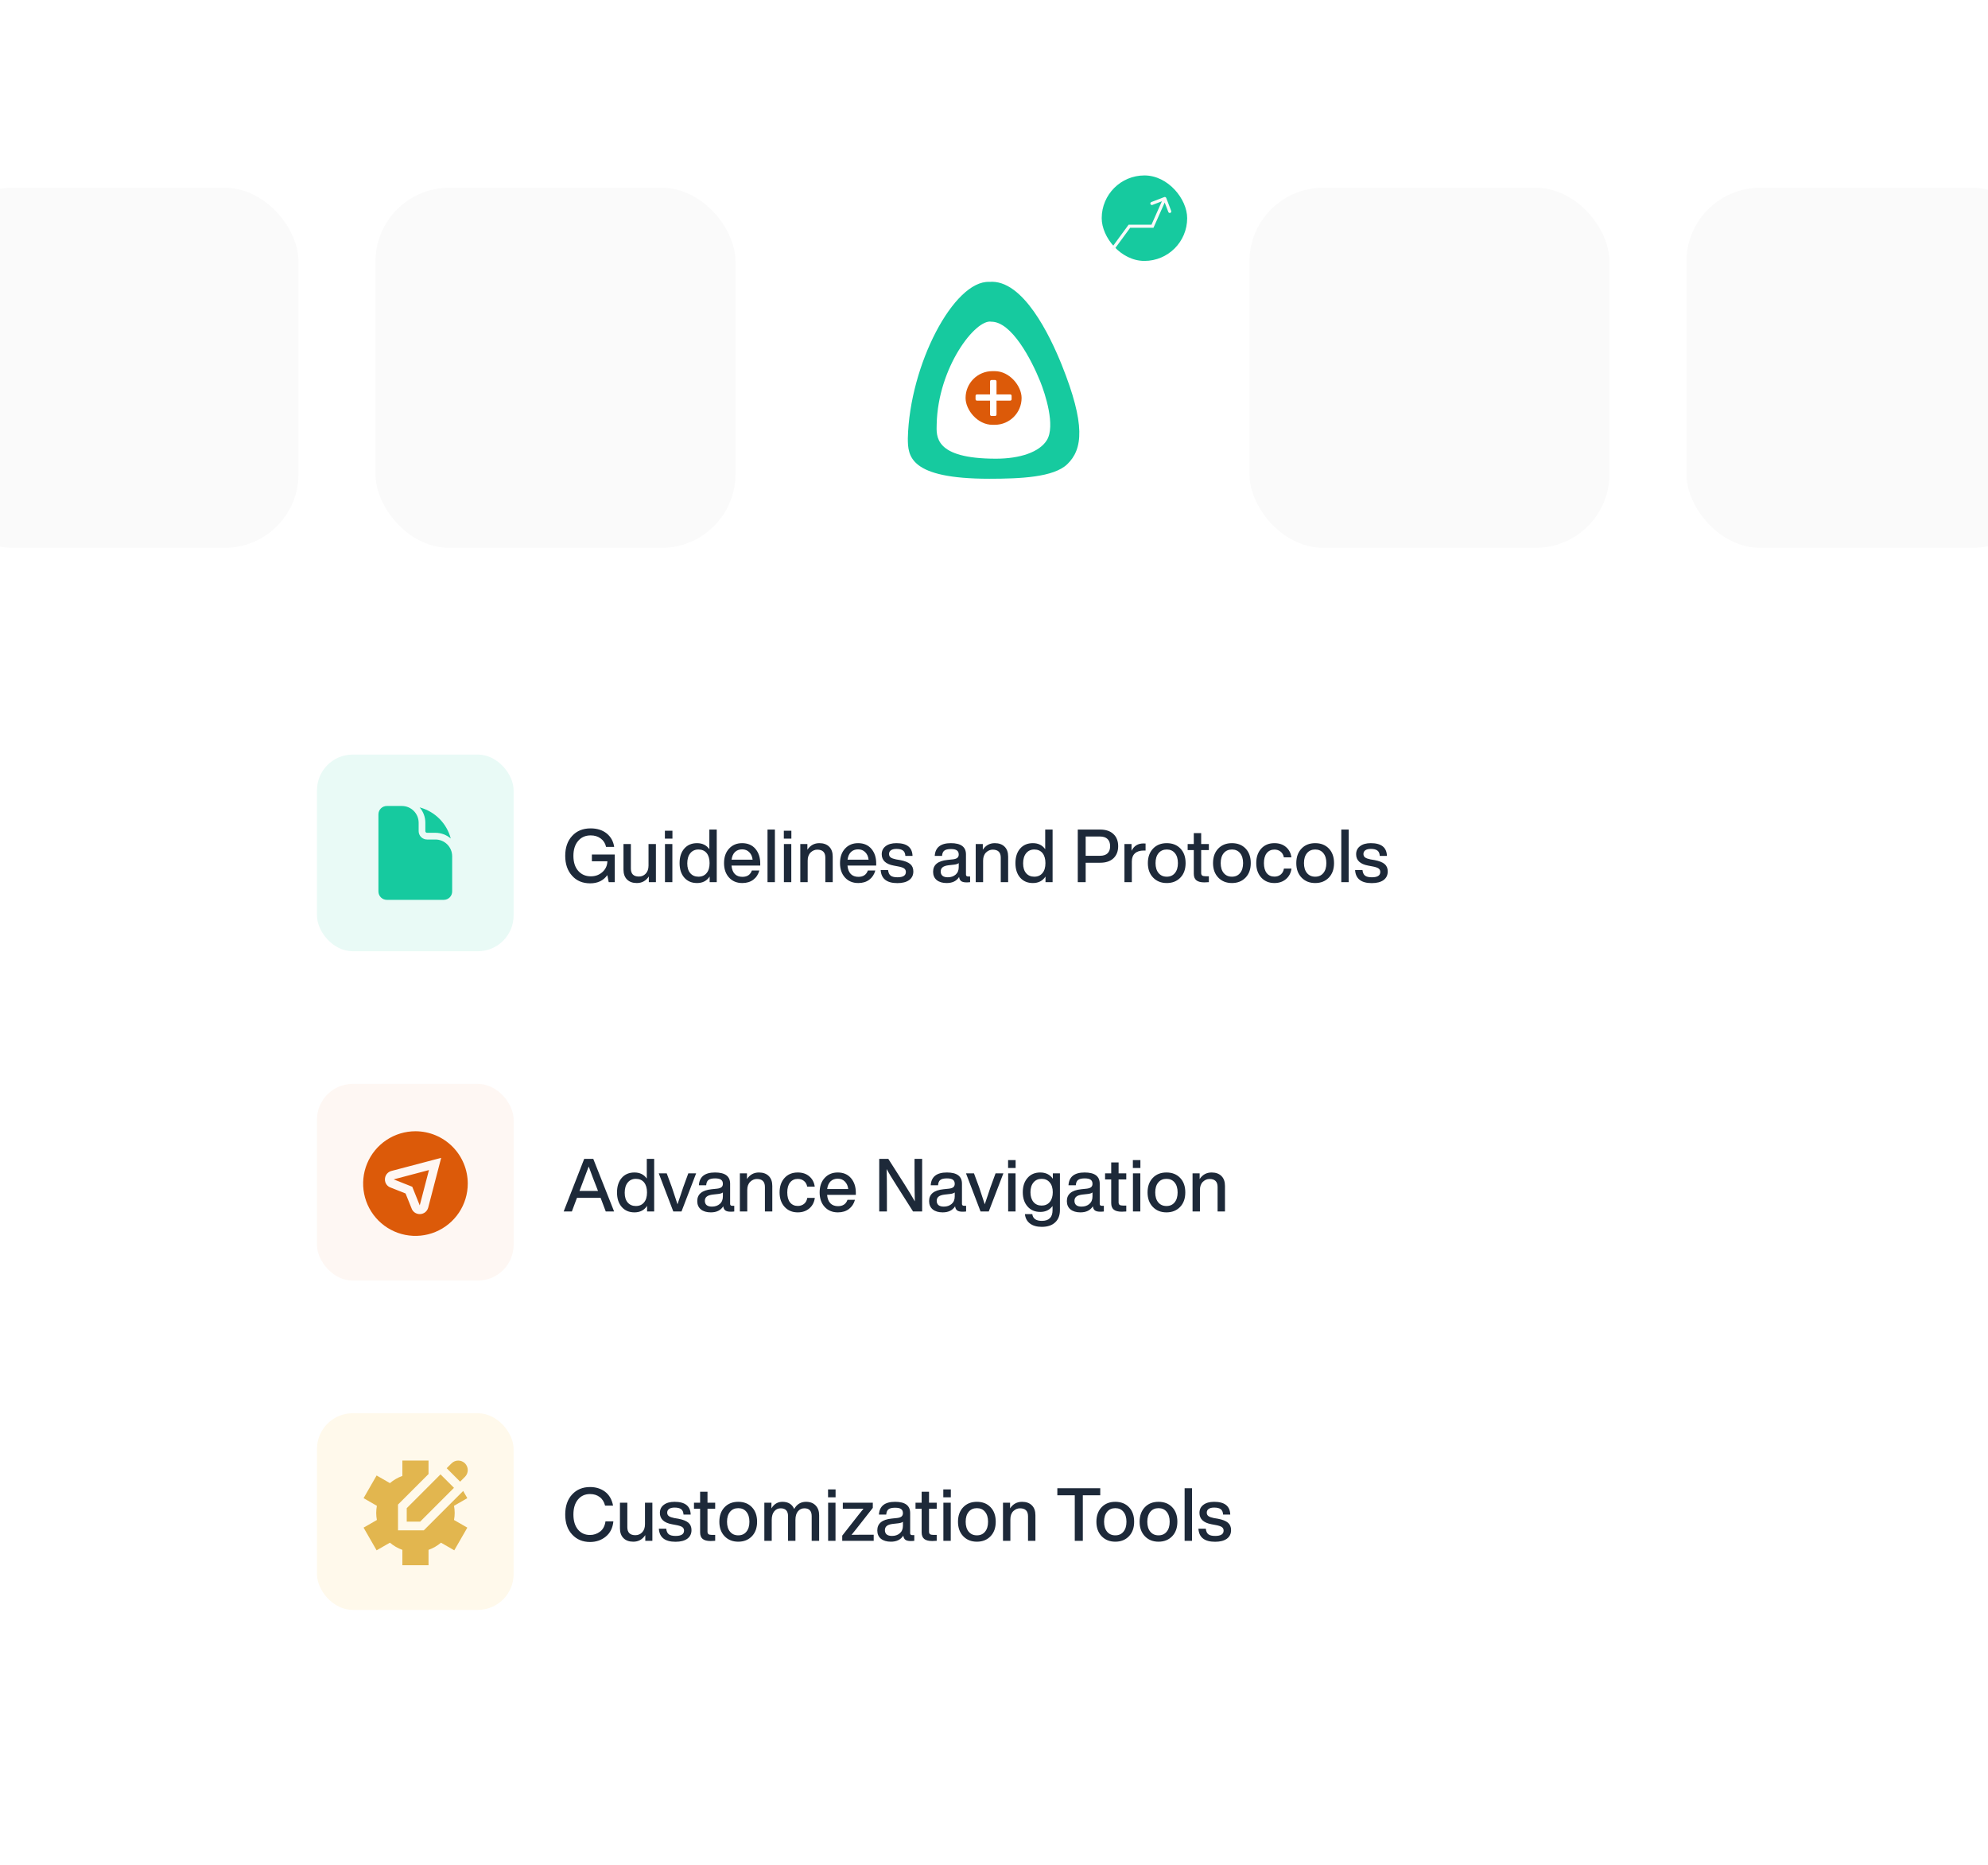 <svg width="646" height="606" viewBox="0 0 646 606" fill="none" xmlns="http://www.w3.org/2000/svg">
<g clip-path="url(#clip0_246_629)">
<rect width="646" height="606" rx="24" fill="white"/>
<g filter="url(#filter0_d_246_629)">
<rect x="91" y="229" width="464" height="87.136" rx="11.618" fill="white" shape-rendering="crispEdges"/>
<rect x="103" y="240.618" width="63.9" height="63.9" rx="11.618" fill="#E9FAF6"/>
<path d="M125.693 257.318C124.188 257.318 122.97 258.538 122.97 260.041V285.093C122.97 286.596 124.19 287.816 125.693 287.816H144.209C145.712 287.816 146.932 286.596 146.932 285.093V273.656C146.932 272.212 146.358 270.827 145.337 269.805C144.316 268.784 142.931 268.21 141.486 268.21H138.763C138.041 268.21 137.348 267.923 136.838 267.413C136.327 266.902 136.04 266.21 136.04 265.487V262.764C136.04 261.32 135.466 259.935 134.445 258.913C133.424 257.892 132.039 257.318 130.594 257.318H125.693Z" fill="#16CA9F"/>
<path d="M136.36 257.778C137.561 259.162 138.22 260.933 138.218 262.765V265.488C138.218 265.789 138.462 266.033 138.762 266.033H141.485C143.317 266.03 145.089 266.69 146.473 267.89C145.834 265.46 144.561 263.244 142.784 261.467C141.007 259.69 138.79 258.417 136.36 257.778Z" fill="#16CA9F"/>
<path d="M192.331 275.276V273.092H199.771V282.068H197.803L197.347 279.788C196.067 281.564 194.211 282.452 191.779 282.452C189.315 282.452 187.355 281.628 185.899 279.98C184.411 278.348 183.667 276.196 183.667 273.524C183.667 270.82 184.419 268.66 185.923 267.044C187.411 265.412 189.411 264.596 191.923 264.596C194.019 264.596 195.755 265.14 197.131 266.228C198.491 267.332 199.307 268.796 199.579 270.62H196.939C196.699 269.468 196.123 268.556 195.211 267.884C194.315 267.212 193.227 266.876 191.947 266.876C190.235 266.876 188.875 267.476 187.867 268.676C186.843 269.86 186.331 271.476 186.331 273.524C186.331 275.572 186.843 277.188 187.867 278.372C188.907 279.572 190.283 280.172 191.995 280.172C193.483 280.172 194.739 279.708 195.763 278.78C196.787 277.868 197.323 276.7 197.371 275.276H192.331ZM210.737 276.668V269.684H213.137V282.068H210.833V280.22C209.889 281.644 208.593 282.356 206.945 282.356C205.585 282.356 204.521 281.972 203.753 281.204C202.985 280.436 202.601 279.364 202.601 277.988V269.684H205.001V277.652C205.001 279.38 205.873 280.244 207.617 280.244C208.497 280.244 209.233 279.932 209.825 279.308C210.433 278.668 210.737 277.788 210.737 276.668ZM218.507 267.932H216.059V265.364H218.507V267.932ZM218.483 282.068H216.083V269.684H218.483V282.068ZM230.505 271.364V264.98H232.905V282.068H230.601V280.244C229.673 281.652 228.305 282.356 226.497 282.356C224.769 282.356 223.393 281.772 222.369 280.604C221.345 279.436 220.833 277.86 220.833 275.876C220.833 273.892 221.345 272.316 222.369 271.148C223.393 269.98 224.769 269.396 226.497 269.396C228.241 269.396 229.577 270.052 230.505 271.364ZM223.329 275.972C223.329 277.348 223.657 278.412 224.313 279.164C224.969 279.916 225.849 280.292 226.953 280.292C228.089 280.292 228.977 279.9 229.617 279.116C230.257 278.364 230.577 277.284 230.577 275.876C230.577 274.484 230.257 273.396 229.617 272.612C228.977 271.844 228.089 271.46 226.953 271.46C225.849 271.46 224.969 271.86 224.313 272.66C223.657 273.46 223.329 274.564 223.329 275.972ZM247.036 275.972V276.668H237.7C237.812 277.884 238.172 278.804 238.78 279.428C239.388 280.036 240.212 280.34 241.252 280.34C242.82 280.34 243.844 279.652 244.324 278.276H246.748C246.412 279.54 245.756 280.54 244.78 281.276C243.82 281.996 242.628 282.356 241.204 282.356C239.428 282.356 237.996 281.764 236.908 280.58C235.82 279.396 235.276 277.828 235.276 275.876C235.276 273.924 235.82 272.356 236.908 271.172C237.996 269.988 239.412 269.396 241.156 269.396C242.98 269.396 244.42 270.012 245.476 271.244C246.516 272.476 247.036 274.052 247.036 275.972ZM241.156 271.412C240.212 271.412 239.436 271.7 238.828 272.276C238.236 272.852 237.868 273.684 237.724 274.772H244.564C244.452 273.764 244.092 272.956 243.484 272.348C242.892 271.724 242.116 271.412 241.156 271.412ZM251.804 282.068H249.404V264.98H251.804V282.068ZM257.154 267.932H254.706V265.364H257.154V267.932ZM257.13 282.068H254.73V269.684H257.13V282.068ZM266.248 269.396C267.608 269.396 268.672 269.78 269.44 270.548C270.208 271.3 270.592 272.372 270.592 273.764V282.068H268.192V274.1C268.192 272.372 267.32 271.508 265.576 271.508C264.776 271.508 264.056 271.812 263.416 272.42C262.776 273.044 262.456 273.932 262.456 275.084V282.068H260.056V269.684H262.36V271.532C263.304 270.108 264.6 269.396 266.248 269.396ZM284.722 275.972V276.668H275.386C275.498 277.884 275.858 278.804 276.466 279.428C277.074 280.036 277.898 280.34 278.938 280.34C280.506 280.34 281.53 279.652 282.01 278.276H284.434C284.098 279.54 283.442 280.54 282.466 281.276C281.506 281.996 280.314 282.356 278.89 282.356C277.114 282.356 275.682 281.764 274.594 280.58C273.506 279.396 272.962 277.828 272.962 275.876C272.962 273.924 273.506 272.356 274.594 271.172C275.682 269.988 277.098 269.396 278.842 269.396C280.666 269.396 282.106 270.012 283.162 271.244C284.202 272.476 284.722 274.052 284.722 275.972ZM278.842 271.412C277.898 271.412 277.122 271.7 276.514 272.276C275.922 272.852 275.554 273.684 275.41 274.772H282.25C282.138 273.764 281.778 272.956 281.17 272.348C280.578 271.724 279.802 271.412 278.842 271.412ZM291.605 282.38C288.165 282.38 286.357 280.964 286.181 278.132H288.581C288.677 278.996 288.957 279.604 289.421 279.956C289.885 280.308 290.621 280.484 291.629 280.484C293.453 280.484 294.365 279.908 294.365 278.756C294.365 278.26 294.173 277.876 293.789 277.604C293.405 277.332 292.717 277.108 291.725 276.932L290.453 276.692C287.829 276.212 286.517 274.98 286.517 272.996C286.517 271.892 286.941 271.02 287.789 270.38C288.637 269.724 289.805 269.396 291.293 269.396C294.701 269.396 296.445 270.78 296.525 273.548H294.197C294.149 272.716 293.893 272.132 293.429 271.796C292.965 271.444 292.253 271.268 291.293 271.268C290.525 271.268 289.933 271.412 289.517 271.7C289.101 271.988 288.893 272.396 288.893 272.924C288.893 273.404 289.077 273.78 289.445 274.052C289.813 274.308 290.397 274.516 291.197 274.676L292.493 274.892C294.013 275.18 295.109 275.612 295.781 276.188C296.453 276.764 296.789 277.564 296.789 278.588C296.789 279.788 296.333 280.724 295.421 281.396C294.509 282.052 293.237 282.38 291.605 282.38ZM314.563 280.22H315.235V282.068C314.883 282.116 314.491 282.14 314.059 282.14C313.291 282.14 312.715 282.004 312.331 281.732C311.963 281.444 311.739 280.996 311.659 280.388C310.827 281.7 309.483 282.356 307.627 282.356C306.267 282.356 305.187 282.036 304.387 281.396C303.603 280.74 303.211 279.836 303.211 278.684C303.211 276.444 304.763 275.164 307.867 274.844L309.691 274.652C310.331 274.572 310.795 274.412 311.083 274.172C311.387 273.916 311.539 273.556 311.539 273.092C311.539 272.468 311.339 272.02 310.939 271.748C310.555 271.46 309.907 271.316 308.995 271.316C308.003 271.316 307.291 271.484 306.859 271.82C306.427 272.14 306.179 272.716 306.115 273.548H303.739C303.915 270.78 305.667 269.396 308.995 269.396C312.259 269.396 313.891 270.612 313.891 273.044V279.596C313.891 280.012 314.115 280.22 314.563 280.22ZM307.987 280.484C309.011 280.484 309.859 280.196 310.531 279.62C311.203 279.044 311.539 278.228 311.539 277.172V275.876C311.235 276.132 310.723 276.3 310.003 276.38L308.275 276.572C307.347 276.684 306.683 276.908 306.283 277.244C305.883 277.564 305.683 278.02 305.683 278.612C305.683 279.204 305.875 279.668 306.259 280.004C306.659 280.324 307.235 280.484 307.987 280.484ZM323.253 269.396C324.613 269.396 325.677 269.78 326.445 270.548C327.213 271.3 327.597 272.372 327.597 273.764V282.068H325.197V274.1C325.197 272.372 324.325 271.508 322.581 271.508C321.781 271.508 321.061 271.812 320.421 272.42C319.781 273.044 319.461 273.932 319.461 275.084V282.068H317.061V269.684H319.365V271.532C320.309 270.108 321.605 269.396 323.253 269.396ZM339.639 271.364V264.98H342.039V282.068H339.735V280.244C338.807 281.652 337.439 282.356 335.631 282.356C333.903 282.356 332.527 281.772 331.503 280.604C330.479 279.436 329.967 277.86 329.967 275.876C329.967 273.892 330.479 272.316 331.503 271.148C332.527 269.98 333.903 269.396 335.631 269.396C337.375 269.396 338.711 270.052 339.639 271.364ZM332.463 275.972C332.463 277.348 332.791 278.412 333.447 279.164C334.103 279.916 334.983 280.292 336.087 280.292C337.223 280.292 338.111 279.9 338.751 279.116C339.391 278.364 339.711 277.284 339.711 275.876C339.711 274.484 339.391 273.396 338.751 272.612C338.111 271.844 337.223 271.46 336.087 271.46C334.983 271.46 334.103 271.86 333.447 272.66C332.791 273.46 332.463 274.564 332.463 275.972ZM350.222 264.98H357.494C359.35 264.98 360.79 265.468 361.814 266.444C362.838 267.404 363.35 268.716 363.35 270.38C363.35 272.028 362.838 273.34 361.814 274.316C360.79 275.276 359.35 275.756 357.494 275.756H352.79V282.068H350.222V264.98ZM352.79 273.5H357.446C358.518 273.5 359.334 273.236 359.894 272.708C360.454 272.164 360.734 271.388 360.734 270.38C360.734 269.372 360.454 268.596 359.894 268.052C359.334 267.508 358.518 267.236 357.446 267.236H352.79V273.5ZM371.556 269.492C371.908 269.492 372.14 269.5 372.252 269.516V271.796H371.652C370.42 271.796 369.468 272.1 368.796 272.708C368.124 273.316 367.788 274.196 367.788 275.348V282.068H365.388V269.684H367.692V271.892C368.476 270.292 369.764 269.492 371.556 269.492ZM383.581 280.58C382.445 281.764 380.965 282.356 379.141 282.356C377.317 282.356 375.837 281.764 374.701 280.58C373.565 279.396 372.997 277.828 372.997 275.876C372.997 273.908 373.565 272.332 374.701 271.148C375.821 269.98 377.301 269.396 379.141 269.396C380.981 269.396 382.461 269.98 383.581 271.148C384.701 272.316 385.261 273.892 385.261 275.876C385.261 277.844 384.701 279.412 383.581 280.58ZM376.477 279.116C377.133 279.9 378.021 280.292 379.141 280.292C380.261 280.292 381.141 279.9 381.781 279.116C382.437 278.332 382.765 277.252 382.765 275.876C382.765 274.5 382.437 273.42 381.781 272.636C381.141 271.852 380.261 271.46 379.141 271.46C378.021 271.46 377.133 271.852 376.477 272.636C375.821 273.42 375.493 274.5 375.493 275.876C375.493 277.252 375.821 278.332 376.477 279.116ZM392.818 269.684V271.652H390.322V279.092C390.322 279.46 390.426 279.732 390.634 279.908C390.858 280.068 391.226 280.148 391.738 280.148H392.818V282.068C392.29 282.116 391.802 282.14 391.354 282.14C390.186 282.14 389.322 281.916 388.762 281.468C388.202 281.02 387.922 280.3 387.922 279.308V271.652H385.93V269.684H387.922V266.132H390.322V269.684H392.818ZM404.757 280.58C403.621 281.764 402.141 282.356 400.317 282.356C398.493 282.356 397.013 281.764 395.877 280.58C394.741 279.396 394.173 277.828 394.173 275.876C394.173 273.908 394.741 272.332 395.877 271.148C396.997 269.98 398.477 269.396 400.317 269.396C402.157 269.396 403.637 269.98 404.757 271.148C405.877 272.316 406.437 273.892 406.437 275.876C406.437 277.844 405.877 279.412 404.757 280.58ZM397.653 279.116C398.309 279.9 399.197 280.292 400.317 280.292C401.437 280.292 402.317 279.9 402.957 279.116C403.613 278.332 403.941 277.252 403.941 275.876C403.941 274.5 403.613 273.42 402.957 272.636C402.317 271.852 401.437 271.46 400.317 271.46C399.197 271.46 398.309 271.852 397.653 272.636C396.997 273.42 396.669 274.5 396.669 275.876C396.669 277.252 396.997 278.332 397.653 279.116ZM414.121 282.356C412.361 282.356 410.937 281.764 409.849 280.58C408.761 279.396 408.217 277.828 408.217 275.876C408.217 273.908 408.761 272.332 409.849 271.148C410.921 269.98 412.345 269.396 414.121 269.396C415.641 269.396 416.889 269.812 417.865 270.644C418.857 271.476 419.449 272.596 419.641 274.004H417.193C417.033 273.188 416.673 272.564 416.113 272.132C415.569 271.7 414.905 271.484 414.121 271.484C413.081 271.484 412.249 271.868 411.625 272.636C411.017 273.388 410.713 274.468 410.713 275.876C410.713 277.284 411.017 278.372 411.625 279.14C412.249 279.892 413.081 280.268 414.121 280.268C414.921 280.268 415.601 280.044 416.161 279.596C416.721 279.148 417.073 278.5 417.217 277.652H419.665C419.473 279.092 418.873 280.236 417.865 281.084C416.857 281.932 415.609 282.356 414.121 282.356ZM431.815 280.58C430.679 281.764 429.199 282.356 427.375 282.356C425.551 282.356 424.071 281.764 422.935 280.58C421.799 279.396 421.231 277.828 421.231 275.876C421.231 273.908 421.799 272.332 422.935 271.148C424.055 269.98 425.535 269.396 427.375 269.396C429.215 269.396 430.695 269.98 431.815 271.148C432.935 272.316 433.495 273.892 433.495 275.876C433.495 277.844 432.935 279.412 431.815 280.58ZM424.711 279.116C425.367 279.9 426.255 280.292 427.375 280.292C428.495 280.292 429.375 279.9 430.015 279.116C430.671 278.332 430.999 277.252 430.999 275.876C430.999 274.5 430.671 273.42 430.015 272.636C429.375 271.852 428.495 271.46 427.375 271.46C426.255 271.46 425.367 271.852 424.711 272.636C424.055 273.42 423.727 274.5 423.727 275.876C423.727 277.252 424.055 278.332 424.711 279.116ZM438.252 282.068H435.852V264.98H438.252V282.068ZM445.761 282.38C442.321 282.38 440.513 280.964 440.337 278.132H442.737C442.833 278.996 443.113 279.604 443.577 279.956C444.041 280.308 444.777 280.484 445.785 280.484C447.609 280.484 448.521 279.908 448.521 278.756C448.521 278.26 448.329 277.876 447.945 277.604C447.561 277.332 446.873 277.108 445.881 276.932L444.609 276.692C441.985 276.212 440.673 274.98 440.673 272.996C440.673 271.892 441.097 271.02 441.945 270.38C442.793 269.724 443.961 269.396 445.449 269.396C448.857 269.396 450.601 270.78 450.681 273.548H448.353C448.305 272.716 448.049 272.132 447.585 271.796C447.121 271.444 446.409 271.268 445.449 271.268C444.681 271.268 444.089 271.412 443.673 271.7C443.257 271.988 443.049 272.396 443.049 272.924C443.049 273.404 443.233 273.78 443.601 274.052C443.969 274.308 444.553 274.516 445.353 274.676L446.649 274.892C448.169 275.18 449.265 275.612 449.937 276.188C450.609 276.764 450.945 277.564 450.945 278.588C450.945 279.788 450.489 280.724 449.577 281.396C448.665 282.052 447.393 282.38 445.761 282.38Z" fill="#1D2939"/>
</g>
<g filter="url(#filter1_d_246_629)">
<rect x="91" y="336" width="464" height="87.136" rx="11.618" fill="white" shape-rendering="crispEdges"/>
<rect x="103" y="347.618" width="63.9" height="63.9" rx="11.618" fill="#DC5A09" fill-opacity="0.05"/>
<g clip-path="url(#clip1_246_629)">
<path d="M128.048 378.684L127.895 378.644L139.392 375.608L136.397 387.083L133.962 381.033L128.048 378.684ZM152 380C152 383.362 151.003 386.649 149.135 389.445C147.267 392.24 144.612 394.419 141.506 395.706C138.399 396.993 134.981 397.329 131.683 396.673C128.386 396.017 125.357 394.398 122.979 392.021C120.602 389.643 118.983 386.614 118.327 383.317C117.671 380.019 118.007 376.601 119.294 373.494C120.581 370.388 122.76 367.733 125.555 365.865C128.351 363.997 131.638 363 135 363C139.507 363.005 143.828 364.798 147.015 367.985C150.203 371.172 151.995 375.493 152 380ZM143.358 371.642L127.153 375.91C126.557 376.072 126.032 376.427 125.658 376.918C125.283 377.409 125.082 378.01 125.083 378.627C125.069 379.223 125.248 379.807 125.594 380.293C125.94 380.778 126.434 381.138 127.002 381.319L131.788 383.22L133.7 387.952C133.88 388.525 134.239 389.025 134.725 389.378C135.21 389.732 135.796 389.921 136.397 389.917H136.417C137.038 389.917 137.642 389.711 138.134 389.333C138.626 388.954 138.98 388.423 139.14 387.823L143.358 371.642Z" fill="#DC5A09"/>
</g>
<path d="M199.555 389.068H196.843L195.163 384.628H187.483L185.827 389.068H183.163L189.835 371.98H192.787L199.555 389.068ZM188.659 381.46L188.299 382.396H194.323L193.963 381.46C193.115 379.348 192.227 377.012 191.299 374.452C190.195 377.396 189.315 379.732 188.659 381.46ZM210.173 378.364V371.98H212.573V389.068H210.269V387.244C209.341 388.652 207.973 389.356 206.165 389.356C204.437 389.356 203.061 388.772 202.037 387.604C201.013 386.436 200.501 384.86 200.501 382.876C200.501 380.892 201.013 379.316 202.037 378.148C203.061 376.98 204.437 376.396 206.165 376.396C207.909 376.396 209.245 377.052 210.173 378.364ZM202.997 382.972C202.997 384.348 203.325 385.412 203.981 386.164C204.637 386.916 205.517 387.292 206.621 387.292C207.757 387.292 208.645 386.9 209.285 386.116C209.925 385.364 210.245 384.284 210.245 382.876C210.245 381.484 209.925 380.396 209.285 379.612C208.645 378.844 207.757 378.46 206.621 378.46C205.517 378.46 204.637 378.86 203.981 379.66C203.325 380.46 202.997 381.564 202.997 382.972ZM222.005 381.22L223.661 376.684H226.205L221.453 389.068H218.789L214.061 376.684H216.653L218.333 381.22C219.469 384.596 220.077 386.436 220.157 386.74C220.205 386.58 220.309 386.26 220.469 385.78C220.629 385.3 220.853 384.644 221.141 383.812C221.429 382.964 221.717 382.1 222.005 381.22ZM237.924 387.22H238.596V389.068C238.244 389.116 237.852 389.14 237.42 389.14C236.652 389.14 236.076 389.004 235.692 388.732C235.324 388.444 235.1 387.996 235.02 387.388C234.188 388.7 232.844 389.356 230.988 389.356C229.628 389.356 228.548 389.036 227.748 388.396C226.964 387.74 226.572 386.836 226.572 385.684C226.572 383.444 228.124 382.164 231.228 381.844L233.052 381.652C233.692 381.572 234.156 381.412 234.444 381.172C234.748 380.916 234.9 380.556 234.9 380.092C234.9 379.468 234.7 379.02 234.3 378.748C233.916 378.46 233.268 378.316 232.356 378.316C231.364 378.316 230.652 378.484 230.22 378.82C229.788 379.14 229.54 379.716 229.476 380.548H227.1C227.276 377.78 229.028 376.396 232.356 376.396C235.62 376.396 237.252 377.612 237.252 380.044V386.596C237.252 387.012 237.476 387.22 237.924 387.22ZM231.348 387.484C232.372 387.484 233.22 387.196 233.892 386.62C234.564 386.044 234.9 385.228 234.9 384.172V382.876C234.596 383.132 234.084 383.3 233.364 383.38L231.636 383.572C230.708 383.684 230.044 383.908 229.644 384.244C229.244 384.564 229.044 385.02 229.044 385.612C229.044 386.204 229.236 386.668 229.62 387.004C230.02 387.324 230.596 387.484 231.348 387.484ZM246.614 376.396C247.974 376.396 249.038 376.78 249.806 377.548C250.574 378.3 250.958 379.372 250.958 380.764V389.068H248.558V381.1C248.558 379.372 247.686 378.508 245.942 378.508C245.142 378.508 244.422 378.812 243.782 379.42C243.142 380.044 242.822 380.932 242.822 382.084V389.068H240.422V376.684H242.726V378.532C243.67 377.108 244.966 376.396 246.614 376.396ZM259.232 389.356C257.472 389.356 256.048 388.764 254.96 387.58C253.872 386.396 253.328 384.828 253.328 382.876C253.328 380.908 253.872 379.332 254.96 378.148C256.032 376.98 257.456 376.396 259.232 376.396C260.752 376.396 262 376.812 262.976 377.644C263.968 378.476 264.56 379.596 264.752 381.004H262.304C262.144 380.188 261.784 379.564 261.224 379.132C260.68 378.7 260.016 378.484 259.232 378.484C258.192 378.484 257.36 378.868 256.736 379.636C256.128 380.388 255.824 381.468 255.824 382.876C255.824 384.284 256.128 385.372 256.736 386.14C257.36 386.892 258.192 387.268 259.232 387.268C260.032 387.268 260.712 387.044 261.272 386.596C261.832 386.148 262.184 385.5 262.328 384.652H264.776C264.584 386.092 263.984 387.236 262.976 388.084C261.968 388.932 260.72 389.356 259.232 389.356ZM278.102 382.972V383.668H268.766C268.878 384.884 269.238 385.804 269.846 386.428C270.454 387.036 271.278 387.34 272.318 387.34C273.886 387.34 274.91 386.652 275.39 385.276H277.814C277.478 386.54 276.822 387.54 275.846 388.276C274.886 388.996 273.694 389.356 272.27 389.356C270.494 389.356 269.062 388.764 267.974 387.58C266.886 386.396 266.342 384.828 266.342 382.876C266.342 380.924 266.886 379.356 267.974 378.172C269.062 376.988 270.478 376.396 272.222 376.396C274.046 376.396 275.486 377.012 276.542 378.244C277.582 379.476 278.102 381.052 278.102 382.972ZM272.222 378.412C271.278 378.412 270.502 378.7 269.894 379.276C269.302 379.852 268.934 380.684 268.79 381.772H275.63C275.518 380.764 275.158 379.956 274.55 379.348C273.958 378.724 273.182 378.412 272.222 378.412ZM297.178 377.164V371.98H299.65V389.068H296.698L291.442 380.788C289.906 378.388 288.794 376.556 288.106 375.292C288.17 377.196 288.202 380.06 288.202 383.884V389.068H285.706V371.98H288.658L293.938 380.26C295.362 382.516 296.474 384.356 297.274 385.78C297.21 383.86 297.178 380.988 297.178 377.164ZM313.263 387.22H313.935V389.068C313.583 389.116 313.191 389.14 312.759 389.14C311.991 389.14 311.415 389.004 311.031 388.732C310.663 388.444 310.439 387.996 310.359 387.388C309.527 388.7 308.183 389.356 306.327 389.356C304.967 389.356 303.887 389.036 303.087 388.396C302.303 387.74 301.911 386.836 301.911 385.684C301.911 383.444 303.463 382.164 306.567 381.844L308.391 381.652C309.031 381.572 309.495 381.412 309.783 381.172C310.087 380.916 310.239 380.556 310.239 380.092C310.239 379.468 310.039 379.02 309.639 378.748C309.255 378.46 308.607 378.316 307.695 378.316C306.703 378.316 305.991 378.484 305.559 378.82C305.127 379.14 304.879 379.716 304.815 380.548H302.439C302.615 377.78 304.367 376.396 307.695 376.396C310.959 376.396 312.591 377.612 312.591 380.044V386.596C312.591 387.012 312.815 387.22 313.263 387.22ZM306.687 387.484C307.711 387.484 308.559 387.196 309.231 386.62C309.903 386.044 310.239 385.228 310.239 384.172V382.876C309.935 383.132 309.423 383.3 308.703 383.38L306.975 383.572C306.047 383.684 305.383 383.908 304.983 384.244C304.583 384.564 304.383 385.02 304.383 385.612C304.383 386.204 304.575 386.668 304.959 387.004C305.359 387.324 305.935 387.484 306.687 387.484ZM321.847 381.22L323.503 376.684H326.047L321.295 389.068H318.631L313.903 376.684H316.495L318.175 381.22C319.311 384.596 319.919 386.436 319.999 386.74C320.047 386.58 320.151 386.26 320.311 385.78C320.471 385.3 320.695 384.644 320.983 383.812C321.271 382.964 321.559 382.1 321.847 381.22ZM330.026 374.932H327.578V372.364H330.026V374.932ZM330.002 389.068H327.602V376.684H330.002V389.068ZM342.12 378.436V376.684H344.424V388.612C344.424 390.308 343.912 391.636 342.888 392.596C341.864 393.572 340.408 394.06 338.52 394.06C336.904 394.06 335.616 393.692 334.656 392.956C333.712 392.22 333.176 391.212 333.048 389.932H335.448C335.64 391.388 336.672 392.116 338.544 392.116C340.864 392.116 342.024 390.964 342.024 388.66V387.292C341.08 388.572 339.752 389.212 338.04 389.212C336.312 389.212 334.936 388.628 333.912 387.46C332.872 386.276 332.352 384.724 332.352 382.804C332.352 380.884 332.872 379.332 333.912 378.148C334.936 376.98 336.304 376.396 338.016 376.396C339.824 376.396 341.192 377.076 342.12 378.436ZM338.472 387.148C339.592 387.148 340.472 386.764 341.112 385.996C341.768 385.212 342.096 384.148 342.096 382.804C342.096 381.46 341.768 380.404 341.112 379.636C340.472 378.852 339.592 378.46 338.472 378.46C337.368 378.46 336.488 378.852 335.832 379.636C335.176 380.42 334.848 381.476 334.848 382.804C334.848 384.148 335.176 385.212 335.832 385.996C336.488 386.764 337.368 387.148 338.472 387.148ZM358.027 387.22H358.699V389.068C358.347 389.116 357.955 389.14 357.523 389.14C356.755 389.14 356.179 389.004 355.795 388.732C355.427 388.444 355.203 387.996 355.123 387.388C354.291 388.7 352.947 389.356 351.091 389.356C349.731 389.356 348.651 389.036 347.851 388.396C347.067 387.74 346.675 386.836 346.675 385.684C346.675 383.444 348.227 382.164 351.331 381.844L353.155 381.652C353.795 381.572 354.259 381.412 354.547 381.172C354.851 380.916 355.003 380.556 355.003 380.092C355.003 379.468 354.803 379.02 354.403 378.748C354.019 378.46 353.371 378.316 352.459 378.316C351.467 378.316 350.755 378.484 350.323 378.82C349.891 379.14 349.643 379.716 349.579 380.548H347.203C347.379 377.78 349.131 376.396 352.459 376.396C355.723 376.396 357.355 377.612 357.355 380.044V386.596C357.355 387.012 357.579 387.22 358.027 387.22ZM351.451 387.484C352.475 387.484 353.323 387.196 353.995 386.62C354.667 386.044 355.003 385.228 355.003 384.172V382.876C354.699 383.132 354.187 383.3 353.467 383.38L351.739 383.572C350.811 383.684 350.147 383.908 349.747 384.244C349.347 384.564 349.147 385.02 349.147 385.612C349.147 386.204 349.339 386.668 349.723 387.004C350.123 387.324 350.699 387.484 351.451 387.484ZM365.983 376.684V378.652H363.487V386.092C363.487 386.46 363.591 386.732 363.799 386.908C364.023 387.068 364.391 387.148 364.903 387.148H365.983V389.068C365.455 389.116 364.967 389.14 364.519 389.14C363.351 389.14 362.487 388.916 361.927 388.468C361.367 388.02 361.087 387.3 361.087 386.308V378.652H359.095V376.684H361.087V373.132H363.487V376.684H365.983ZM370.572 374.932H368.124V372.364H370.572V374.932ZM370.548 389.068H368.148V376.684H370.548V389.068ZM383.482 387.58C382.346 388.764 380.866 389.356 379.042 389.356C377.218 389.356 375.738 388.764 374.602 387.58C373.466 386.396 372.898 384.828 372.898 382.876C372.898 380.908 373.466 379.332 374.602 378.148C375.722 376.98 377.202 376.396 379.042 376.396C380.882 376.396 382.362 376.98 383.482 378.148C384.602 379.316 385.162 380.892 385.162 382.876C385.162 384.844 384.602 386.412 383.482 387.58ZM376.378 386.116C377.034 386.9 377.922 387.292 379.042 387.292C380.162 387.292 381.042 386.9 381.682 386.116C382.338 385.332 382.666 384.252 382.666 382.876C382.666 381.5 382.338 380.42 381.682 379.636C381.042 378.852 380.162 378.46 379.042 378.46C377.922 378.46 377.034 378.852 376.378 379.636C375.722 380.42 375.394 381.5 375.394 382.876C375.394 384.252 375.722 385.332 376.378 386.116ZM393.711 376.396C395.071 376.396 396.135 376.78 396.903 377.548C397.671 378.3 398.055 379.372 398.055 380.764V389.068H395.655V381.1C395.655 379.372 394.783 378.508 393.039 378.508C392.239 378.508 391.519 378.812 390.879 379.42C390.239 380.044 389.919 380.932 389.919 382.084V389.068H387.519V376.684H389.823V378.532C390.767 377.108 392.063 376.396 393.711 376.396Z" fill="#1D2939"/>
</g>
<g filter="url(#filter2_d_246_629)">
<rect x="91" y="443" width="464" height="87.136" rx="11.618" fill="white" shape-rendering="crispEdges"/>
<rect x="103" y="454.618" width="63.9" height="63.9" rx="11.618" fill="#FFF9EB"/>
<g clip-path="url(#clip2_246_629)">
<path d="M147.518 478.854L136.539 489.833H132.167V485.461L143.146 474.482L147.518 478.854ZM151.095 470.905C150.808 470.618 150.467 470.39 150.092 470.235C149.717 470.079 149.315 470 148.909 470C148.503 470 148.101 470.079 147.726 470.235C147.351 470.39 147.01 470.618 146.723 470.905L145.149 472.479L149.521 476.851L151.095 475.277C151.382 474.99 151.61 474.649 151.765 474.274C151.92 473.899 152 473.497 152 473.091C152 472.685 151.92 472.283 151.765 471.908C151.61 471.533 151.382 471.192 151.095 470.905ZM150.51 479.868L137.712 492.666H129.333V484.288L139.25 474.372V470H130.75V474.989C129.269 475.512 127.896 476.304 126.703 477.325L122.38 474.841L118.145 482.21L122.468 484.696C122.324 485.467 122.251 486.238 122.251 487C122.251 487.762 122.324 488.533 122.468 489.303L118.145 491.79L122.38 499.158L126.703 496.673C127.896 497.694 129.268 498.486 130.75 499.009V503.998H139.25V499.009C140.731 498.486 142.104 497.694 143.297 496.673L147.618 499.158L151.856 491.79L147.532 489.302C147.676 488.531 147.749 487.761 147.749 487C147.749 486.239 147.676 485.468 147.532 484.698L151.856 482.21L150.51 479.868Z" fill="#E2B64F"/>
</g>
<path d="M191.731 496.452C189.347 496.452 187.411 495.644 185.923 494.028C184.419 492.428 183.667 490.26 183.667 487.524C183.667 484.804 184.411 482.636 185.899 481.02C187.387 479.404 189.331 478.596 191.731 478.596C193.619 478.596 195.243 479.1 196.603 480.108C197.963 481.132 198.835 482.644 199.219 484.644H196.627C196.307 483.396 195.715 482.46 194.851 481.836C194.003 481.196 192.963 480.876 191.731 480.876C190.083 480.876 188.771 481.476 187.795 482.676C186.819 483.86 186.331 485.476 186.331 487.524C186.331 489.572 186.819 491.196 187.795 492.396C188.771 493.58 190.083 494.172 191.731 494.172C192.963 494.172 194.067 493.796 195.043 493.044C195.987 492.292 196.555 491.196 196.747 489.756H199.315C199.107 491.884 198.283 493.532 196.843 494.7C195.419 495.868 193.715 496.452 191.731 496.452ZM209.588 490.668V483.684H211.988V496.068H209.684V494.22C208.74 495.644 207.444 496.356 205.796 496.356C204.436 496.356 203.372 495.972 202.604 495.204C201.836 494.436 201.452 493.364 201.452 491.988V483.684H203.852V491.652C203.852 493.38 204.724 494.244 206.468 494.244C207.348 494.244 208.084 493.932 208.676 493.308C209.284 492.668 209.588 491.788 209.588 490.668ZM219.518 496.38C216.078 496.38 214.27 494.964 214.094 492.132H216.494C216.59 492.996 216.87 493.604 217.334 493.956C217.798 494.308 218.534 494.484 219.542 494.484C221.366 494.484 222.278 493.908 222.278 492.756C222.278 492.26 222.086 491.876 221.702 491.604C221.318 491.332 220.63 491.108 219.638 490.932L218.366 490.692C215.742 490.212 214.43 488.98 214.43 486.996C214.43 485.892 214.854 485.02 215.702 484.38C216.55 483.724 217.718 483.396 219.206 483.396C222.614 483.396 224.358 484.78 224.438 487.548H222.11C222.062 486.716 221.806 486.132 221.342 485.796C220.878 485.444 220.166 485.268 219.206 485.268C218.438 485.268 217.846 485.412 217.43 485.7C217.014 485.988 216.806 486.396 216.806 486.924C216.806 487.404 216.99 487.78 217.358 488.052C217.726 488.308 218.31 488.516 219.11 488.676L220.406 488.892C221.926 489.18 223.022 489.612 223.694 490.188C224.366 490.764 224.702 491.564 224.702 492.588C224.702 493.788 224.246 494.724 223.334 495.396C222.422 496.052 221.15 496.38 219.518 496.38ZM232.398 483.684V485.652H229.902V493.092C229.902 493.46 230.006 493.732 230.214 493.908C230.438 494.068 230.806 494.148 231.318 494.148H232.398V496.068C231.87 496.116 231.382 496.14 230.934 496.14C229.766 496.14 228.902 495.916 228.342 495.468C227.782 495.02 227.502 494.3 227.502 493.308V485.652H225.51V483.684H227.502V480.132H229.902V483.684H232.398ZM244.336 494.58C243.2 495.764 241.72 496.356 239.896 496.356C238.072 496.356 236.592 495.764 235.456 494.58C234.32 493.396 233.752 491.828 233.752 489.876C233.752 487.908 234.32 486.332 235.456 485.148C236.576 483.98 238.056 483.396 239.896 483.396C241.736 483.396 243.216 483.98 244.336 485.148C245.456 486.316 246.016 487.892 246.016 489.876C246.016 491.844 245.456 493.412 244.336 494.58ZM237.232 493.116C237.888 493.9 238.776 494.292 239.896 494.292C241.016 494.292 241.896 493.9 242.536 493.116C243.192 492.332 243.52 491.252 243.52 489.876C243.52 488.5 243.192 487.42 242.536 486.636C241.896 485.852 241.016 485.46 239.896 485.46C238.776 485.46 237.888 485.852 237.232 486.636C236.576 487.42 236.248 488.5 236.248 489.876C236.248 491.252 236.576 492.332 237.232 493.116ZM261.909 483.396C263.253 483.396 264.301 483.796 265.053 484.596C265.805 485.38 266.181 486.436 266.181 487.764V496.068H263.757V488.076C263.757 486.364 262.965 485.508 261.381 485.508C260.533 485.508 259.837 485.836 259.293 486.492C258.749 487.132 258.477 488.06 258.477 489.276V496.068H256.077V488.076C256.077 486.364 255.277 485.508 253.677 485.508C252.829 485.508 252.133 485.836 251.589 486.492C251.045 487.148 250.773 488.076 250.773 489.276V496.068H248.373V483.684H250.677V485.532C251.525 484.108 252.717 483.396 254.253 483.396C256.125 483.396 257.397 484.172 258.069 485.724C258.949 484.172 260.229 483.396 261.909 483.396ZM271.521 481.932H269.073V479.364H271.521V481.932ZM271.497 496.068H269.097V483.684H271.497V496.068ZM279.3 494.1H283.908V496.068H273.684V494.388L279.012 487.596C279.588 486.844 280.116 486.188 280.596 485.628C280.212 485.644 279.348 485.652 278.004 485.652H273.876V483.684H283.62V485.364L278.292 492.156C277.716 492.908 277.188 493.564 276.708 494.124C277.092 494.108 277.956 494.1 279.3 494.1ZM296.429 494.22H297.101V496.068C296.749 496.116 296.357 496.14 295.925 496.14C295.157 496.14 294.581 496.004 294.197 495.732C293.829 495.444 293.605 494.996 293.525 494.388C292.693 495.7 291.349 496.356 289.493 496.356C288.133 496.356 287.053 496.036 286.253 495.396C285.469 494.74 285.077 493.836 285.077 492.684C285.077 490.444 286.629 489.164 289.733 488.844L291.557 488.652C292.197 488.572 292.661 488.412 292.949 488.172C293.253 487.916 293.405 487.556 293.405 487.092C293.405 486.468 293.205 486.02 292.805 485.748C292.421 485.46 291.773 485.316 290.861 485.316C289.869 485.316 289.157 485.484 288.725 485.82C288.293 486.14 288.045 486.716 287.981 487.548H285.605C285.781 484.78 287.533 483.396 290.861 483.396C294.125 483.396 295.757 484.612 295.757 487.044V493.596C295.757 494.012 295.981 494.22 296.429 494.22ZM289.853 494.484C290.877 494.484 291.725 494.196 292.397 493.62C293.069 493.044 293.405 492.228 293.405 491.172V489.876C293.101 490.132 292.589 490.3 291.869 490.38L290.141 490.572C289.213 490.684 288.549 490.908 288.149 491.244C287.749 491.564 287.549 492.02 287.549 492.612C287.549 493.204 287.741 493.668 288.125 494.004C288.525 494.324 289.101 494.484 289.853 494.484ZM304.385 483.684V485.652H301.889V493.092C301.889 493.46 301.993 493.732 302.201 493.908C302.425 494.068 302.793 494.148 303.305 494.148H304.385V496.068C303.857 496.116 303.369 496.14 302.921 496.14C301.753 496.14 300.889 495.916 300.329 495.468C299.769 495.02 299.489 494.3 299.489 493.308V485.652H297.497V483.684H299.489V480.132H301.889V483.684H304.385ZM308.974 481.932H306.526V479.364H308.974V481.932ZM308.95 496.068H306.55V483.684H308.95V496.068ZM321.884 494.58C320.748 495.764 319.268 496.356 317.444 496.356C315.62 496.356 314.14 495.764 313.004 494.58C311.868 493.396 311.3 491.828 311.3 489.876C311.3 487.908 311.868 486.332 313.004 485.148C314.124 483.98 315.604 483.396 317.444 483.396C319.284 483.396 320.764 483.98 321.884 485.148C323.004 486.316 323.564 487.892 323.564 489.876C323.564 491.844 323.004 493.412 321.884 494.58ZM314.78 493.116C315.436 493.9 316.324 494.292 317.444 494.292C318.564 494.292 319.444 493.9 320.084 493.116C320.74 492.332 321.068 491.252 321.068 489.876C321.068 488.5 320.74 487.42 320.084 486.636C319.444 485.852 318.564 485.46 317.444 485.46C316.324 485.46 315.436 485.852 314.78 486.636C314.124 487.42 313.796 488.5 313.796 489.876C313.796 491.252 314.124 492.332 314.78 493.116ZM332.112 483.396C333.472 483.396 334.536 483.78 335.304 484.548C336.072 485.3 336.456 486.372 336.456 487.764V496.068H334.056V488.1C334.056 486.372 333.184 485.508 331.44 485.508C330.64 485.508 329.92 485.812 329.28 486.42C328.64 487.044 328.32 487.932 328.32 489.084V496.068H325.92V483.684H328.224V485.532C329.168 484.108 330.464 483.396 332.112 483.396ZM343.582 478.98H357.526V481.284H351.862V496.068H349.246V481.284H343.582V478.98ZM366.859 494.58C365.723 495.764 364.243 496.356 362.419 496.356C360.595 496.356 359.115 495.764 357.979 494.58C356.843 493.396 356.275 491.828 356.275 489.876C356.275 487.908 356.843 486.332 357.979 485.148C359.099 483.98 360.579 483.396 362.419 483.396C364.259 483.396 365.739 483.98 366.859 485.148C367.979 486.316 368.539 487.892 368.539 489.876C368.539 491.844 367.979 493.412 366.859 494.58ZM359.755 493.116C360.411 493.9 361.299 494.292 362.419 494.292C363.539 494.292 364.419 493.9 365.059 493.116C365.715 492.332 366.043 491.252 366.043 489.876C366.043 488.5 365.715 487.42 365.059 486.636C364.419 485.852 363.539 485.46 362.419 485.46C361.299 485.46 360.411 485.852 359.755 486.636C359.099 487.42 358.771 488.5 358.771 489.876C358.771 491.252 359.099 492.332 359.755 493.116ZM380.904 494.58C379.768 495.764 378.288 496.356 376.464 496.356C374.64 496.356 373.16 495.764 372.024 494.58C370.888 493.396 370.32 491.828 370.32 489.876C370.32 487.908 370.888 486.332 372.024 485.148C373.144 483.98 374.624 483.396 376.464 483.396C378.304 483.396 379.784 483.98 380.904 485.148C382.024 486.316 382.584 487.892 382.584 489.876C382.584 491.844 382.024 493.412 380.904 494.58ZM373.8 493.116C374.456 493.9 375.344 494.292 376.464 494.292C377.584 494.292 378.464 493.9 379.104 493.116C379.76 492.332 380.088 491.252 380.088 489.876C380.088 488.5 379.76 487.42 379.104 486.636C378.464 485.852 377.584 485.46 376.464 485.46C375.344 485.46 374.456 485.852 373.8 486.636C373.144 487.42 372.816 488.5 372.816 489.876C372.816 491.252 373.144 492.332 373.8 493.116ZM387.341 496.068H384.941V478.98H387.341V496.068ZM394.851 496.38C391.411 496.38 389.603 494.964 389.427 492.132H391.827C391.923 492.996 392.203 493.604 392.667 493.956C393.131 494.308 393.867 494.484 394.875 494.484C396.699 494.484 397.611 493.908 397.611 492.756C397.611 492.26 397.419 491.876 397.035 491.604C396.651 491.332 395.963 491.108 394.971 490.932L393.699 490.692C391.075 490.212 389.763 488.98 389.763 486.996C389.763 485.892 390.187 485.02 391.035 484.38C391.883 483.724 393.051 483.396 394.539 483.396C397.947 483.396 399.691 484.78 399.771 487.548H397.443C397.395 486.716 397.139 486.132 396.675 485.796C396.211 485.444 395.499 485.268 394.539 485.268C393.771 485.268 393.179 485.412 392.763 485.7C392.347 485.988 392.139 486.396 392.139 486.924C392.139 487.404 392.323 487.78 392.691 488.052C393.059 488.308 393.643 488.516 394.443 488.676L395.739 488.892C397.259 489.18 398.355 489.612 399.027 490.188C399.699 490.764 400.035 491.564 400.035 492.588C400.035 493.788 399.579 494.724 398.667 495.396C397.755 496.052 396.483 496.38 394.851 496.38Z" fill="#1D2939"/>
</g>
<g filter="url(#filter3_d_246_629)">
<rect x="264" y="61" width="117" height="117" rx="24" fill="white"/>
<path d="M295.002 137.869C295.547 113.979 309.973 86.516 321.473 87.037C332.467 86.066 341.267 104.711 345.003 113.979C352.78 133.38 351.882 141.429 346.784 146.297C342.365 150.517 331.647 151 321.473 151C295.434 151 295.002 143.605 295.002 137.869Z" fill="#16CA9F"/>
<g filter="url(#filter4_d_246_629)">
<path d="M304.375 131.205C304.798 112.682 317.055 96.907 322.163 97.911C328.715 97.911 335.127 110.146 338.024 117.331C339.637 121.331 343.045 131.759 340.166 136.404C337.779 140.255 331.51 142.414 323.622 142.414C303.434 142.414 304.288 135.04 304.375 131.205Z" fill="white"/>
</g>
<rect x="313.762" y="116.037" width="18.205" height="17.435" rx="8.717" fill="#DC5A09"/>
<path d="M323.405 119.211H322.132C322.067 119.211 322.014 119.264 322.014 119.329V123.771C322.014 123.836 321.962 123.889 321.896 123.889H317.417C317.352 123.889 317.299 123.941 317.299 124.006V125.204C317.299 125.269 317.352 125.322 317.417 125.322H321.896C321.962 125.322 322.014 125.375 322.014 125.44V130.184C322.014 130.249 322.067 130.302 322.132 130.302H323.405C323.47 130.302 323.523 130.249 323.523 130.184V125.44C323.523 125.375 323.576 125.322 323.641 125.322H328.309C328.374 125.322 328.427 125.269 328.427 125.204V124.006C328.427 123.941 328.374 123.889 328.309 123.889H323.641C323.576 123.889 323.523 123.836 323.523 123.771V119.329C323.523 119.264 323.47 119.211 323.405 119.211Z" fill="white" stroke="white" stroke-width="0.589"/>
</g>
<rect x="406" y="61" width="117" height="117" rx="24" fill="#FAFAFA"/>
<rect x="-20" y="61" width="117" height="117" rx="24" fill="#FAFAFA"/>
<rect x="548" y="61" width="117" height="117" rx="24" fill="#FAFAFA"/>
<rect x="122" y="61" width="117" height="117" rx="24" fill="#FAFAFA"/>
<g filter="url(#filter5_d_246_629)">
<rect x="358" y="53" width="27.771" height="27.771" rx="13.886" fill="#16CA9F"/>
<path d="M367 69.5V69H366.747L366.597 69.204L367 69.5ZM374.5 69.5V70H374.825L374.957 69.703L374.5 69.5ZM378.967 60.321C378.868 60.063 378.578 59.934 378.321 60.033L374.12 61.649C373.863 61.748 373.734 62.037 373.833 62.295C373.932 62.553 374.222 62.681 374.479 62.582L378.213 61.146L379.649 64.879C379.748 65.137 380.037 65.266 380.295 65.167C380.553 65.068 380.681 64.778 380.582 64.521L378.967 60.321ZM361.903 77.296L367.403 69.796L366.597 69.204L361.097 76.704L361.903 77.296ZM367 70H374.5V69H367V70ZM374.957 69.703L378.957 60.703L378.043 60.297L374.043 69.297L374.957 69.703Z" fill="#F9F9F9"/>
</g>
</g>
<defs>
<filter id="filter0_d_246_629" x="51.196" y="193.745" width="543.608" height="166.744" filterUnits="userSpaceOnUse" color-interpolation-filters="sRGB">
<feFlood flood-opacity="0" result="BackgroundImageFix"/>
<feColorMatrix in="SourceAlpha" type="matrix" values="0 0 0 0 0 0 0 0 0 0 0 0 0 0 0 0 0 0 127 0" result="hardAlpha"/>
<feOffset dy="4.549"/>
<feGaussianBlur stdDeviation="19.902"/>
<feComposite in2="hardAlpha" operator="out"/>
<feColorMatrix type="matrix" values="0 0 0 0 0 0 0 0 0 0 0 0 0 0 0 0 0 0 0.08 0"/>
<feBlend mode="normal" in2="BackgroundImageFix" result="effect1_dropShadow_246_629"/>
<feBlend mode="normal" in="SourceGraphic" in2="effect1_dropShadow_246_629" result="shape"/>
</filter>
<filter id="filter1_d_246_629" x="51.196" y="300.745" width="543.608" height="166.744" filterUnits="userSpaceOnUse" color-interpolation-filters="sRGB">
<feFlood flood-opacity="0" result="BackgroundImageFix"/>
<feColorMatrix in="SourceAlpha" type="matrix" values="0 0 0 0 0 0 0 0 0 0 0 0 0 0 0 0 0 0 127 0" result="hardAlpha"/>
<feOffset dy="4.549"/>
<feGaussianBlur stdDeviation="19.902"/>
<feComposite in2="hardAlpha" operator="out"/>
<feColorMatrix type="matrix" values="0 0 0 0 0 0 0 0 0 0 0 0 0 0 0 0 0 0 0.08 0"/>
<feBlend mode="normal" in2="BackgroundImageFix" result="effect1_dropShadow_246_629"/>
<feBlend mode="normal" in="SourceGraphic" in2="effect1_dropShadow_246_629" result="shape"/>
</filter>
<filter id="filter2_d_246_629" x="51.196" y="407.745" width="543.608" height="166.744" filterUnits="userSpaceOnUse" color-interpolation-filters="sRGB">
<feFlood flood-opacity="0" result="BackgroundImageFix"/>
<feColorMatrix in="SourceAlpha" type="matrix" values="0 0 0 0 0 0 0 0 0 0 0 0 0 0 0 0 0 0 127 0" result="hardAlpha"/>
<feOffset dy="4.549"/>
<feGaussianBlur stdDeviation="19.902"/>
<feComposite in2="hardAlpha" operator="out"/>
<feColorMatrix type="matrix" values="0 0 0 0 0 0 0 0 0 0 0 0 0 0 0 0 0 0 0.08 0"/>
<feBlend mode="normal" in2="BackgroundImageFix" result="effect1_dropShadow_246_629"/>
<feBlend mode="normal" in="SourceGraphic" in2="effect1_dropShadow_246_629" result="shape"/>
</filter>
<filter id="filter3_d_246_629" x="224.196" y="25.745" width="196.608" height="196.608" filterUnits="userSpaceOnUse" color-interpolation-filters="sRGB">
<feFlood flood-opacity="0" result="BackgroundImageFix"/>
<feColorMatrix in="SourceAlpha" type="matrix" values="0 0 0 0 0 0 0 0 0 0 0 0 0 0 0 0 0 0 127 0" result="hardAlpha"/>
<feOffset dy="4.549"/>
<feGaussianBlur stdDeviation="19.902"/>
<feComposite in2="hardAlpha" operator="out"/>
<feColorMatrix type="matrix" values="0 0 0 0 0 0 0 0 0 0 0 0 0 0 0 0 0 0 0.08 0"/>
<feBlend mode="normal" in2="BackgroundImageFix" result="effect1_dropShadow_246_629"/>
<feBlend mode="normal" in="SourceGraphic" in2="effect1_dropShadow_246_629" result="shape"/>
</filter>
<filter id="filter4_d_246_629" x="300.723" y="96.308" width="44.185" height="51.797" filterUnits="userSpaceOnUse" color-interpolation-filters="sRGB">
<feFlood flood-opacity="0" result="BackgroundImageFix"/>
<feColorMatrix in="SourceAlpha" type="matrix" values="0 0 0 0 0 0 0 0 0 0 0 0 0 0 0 0 0 0 127 0" result="hardAlpha"/>
<feOffset dy="2.067"/>
<feGaussianBlur stdDeviation="1.812"/>
<feComposite in2="hardAlpha" operator="out"/>
<feColorMatrix type="matrix" values="0 0 0 0 0 0 0 0 0 0 0 0 0 0 0 0 0 0 0.25 0"/>
<feBlend mode="normal" in2="BackgroundImageFix" result="effect1_dropShadow_246_629"/>
<feBlend mode="normal" in="SourceGraphic" in2="effect1_dropShadow_246_629" result="shape"/>
</filter>
<filter id="filter5_d_246_629" x="342" y="41" width="59.772" height="59.772" filterUnits="userSpaceOnUse" color-interpolation-filters="sRGB">
<feFlood flood-opacity="0" result="BackgroundImageFix"/>
<feColorMatrix in="SourceAlpha" type="matrix" values="0 0 0 0 0 0 0 0 0 0 0 0 0 0 0 0 0 0 127 0" result="hardAlpha"/>
<feOffset dy="4"/>
<feGaussianBlur stdDeviation="8"/>
<feComposite in2="hardAlpha" operator="out"/>
<feColorMatrix type="matrix" values="0 0 0 0 0 0 0 0 0 0 0 0 0 0 0 0 0 0 0.12 0"/>
<feBlend mode="normal" in2="BackgroundImageFix" result="effect1_dropShadow_246_629"/>
<feBlend mode="normal" in="SourceGraphic" in2="effect1_dropShadow_246_629" result="shape"/>
</filter>
<clipPath id="clip0_246_629">
<rect width="646" height="606" rx="24" fill="white"/>
</clipPath>
<clipPath id="clip1_246_629">
<rect width="34" height="34" fill="white" transform="translate(118 363)"/>
</clipPath>
<clipPath id="clip2_246_629">
<rect width="34" height="34" fill="white" transform="translate(118 470)"/>
</clipPath>
</defs>
</svg>

